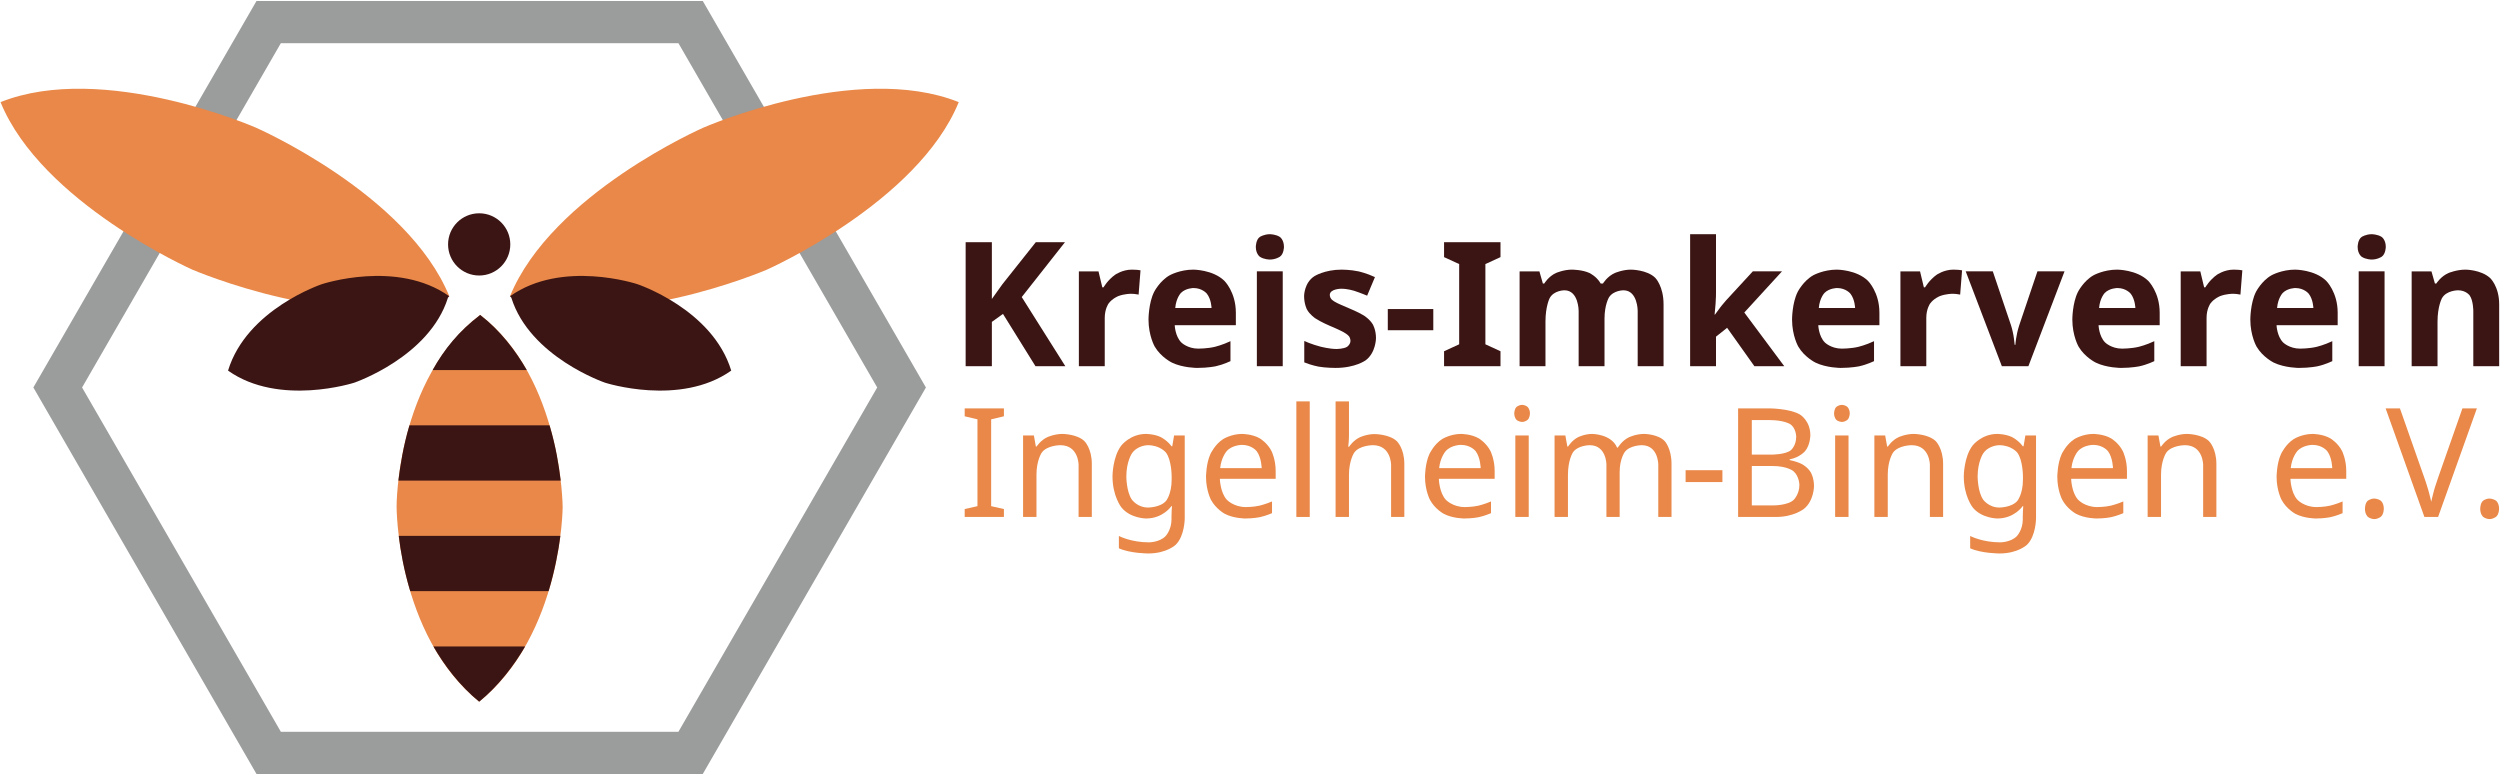 <?xml version="1.0" encoding="UTF-8"?>
<svg width="841.89pt" version="1.1" xmlns="http://www.w3.org/2000/svg" height="260.787pt" viewBox="0 0 841.89 260.787" xmlns:xlink="http://www.w3.org/1999/xlink">
 <defs>
  <clipPath id="Clip0">
   <path d="M0 0 L867.402 0 L867.402 388.558 L0 388.558 L0 0 Z" transform="translate(-25.79, -63.792)"/>
  </clipPath>
  <clipPath id="Clip1">
   <path d="M0 0 L516.748 0 L516.748 107.511 L0 107.511 L0 0 Z" transform="translate(324.864, 78.869)"/>
  </clipPath>
 </defs>
 <g id="Hintergrund">
  <g id="Gruppe3" clip-path="url(#Clip0)">
   <path style="fill:none;stroke:#9b9c9c; stroke-width:14.209; stroke-linecap:butt; stroke-linejoin:miter; stroke-dasharray:none;" d="M123.049 0 L7.10543e-14 71.043 L0 213.128 L123.049 284.17 L246.099 213.128 L246.099 71.043 L123.049 0 Z" transform="translate(-16.085, 68.962) rotate(-30)"/>
   <path style="fill:#3b1514; fill-rule:evenodd;stroke:none;" d="M20.955 10.477 C20.955 16.264 16.264 20.955 10.477 20.955 C4.691 20.955 0 16.264 0 10.477 C0 4.691 4.691 0 10.477 0 C16.264 0 20.955 4.691 20.955 10.477 Z" transform="translate(150.891, 71.826)"/>
   <path style="fill:#e98848; fill-rule:evenodd;stroke:none;" d="M28.28 0 C0 21.494 0.125 64.481 0.125 64.481 C0.125 64.481 0 107.468 27.939 130.245 C55.879 107.468 56.049 64.733 56.049 64.733 C56.049 64.733 55.879 21.494 28.473 0.17 " transform="translate(133.429, 106.052)"/>
   <path style="fill:#e98848; fill-rule:evenodd;stroke:none;" d="M164.688 26.025 C137.951 0 82.151 3.44613e-13 82.151 3.44613e-13 C82.151 3.44613e-13 26.193 8.84626e-13 0 26.52 C26.193 52.05 81.826 52.387 81.826 52.387 C81.826 52.387 137.951 52.05 163.531 26.52 " transform="translate(10.788, 10.086) rotate(23.576)"/>
   <path style="fill:#3b1514; fill-rule:evenodd;stroke:none;" d="M78.58 17.35 C65.823 0 39.198 1.7053e-13 39.198 1.7053e-13 C39.198 1.7053e-13 12.498 5.57776e-13 0 17.68 C12.498 34.7 39.043 34.924 39.043 34.924 C39.043 34.924 65.823 34.7 78.028 17.68 " transform="translate(71.23, 108.024) rotate(-18.352)"/>
   <path style="fill:#e98848; fill-rule:evenodd;stroke:none;" d="M0 26.025 C26.737 0 82.536 1.7053e-13 82.536 1.7053e-13 C82.536 1.7053e-13 138.494 2.70006e-13 164.688 26.52 C138.494 52.05 82.862 52.387 82.862 52.387 C82.862 52.387 26.737 52.05 1.157 26.52 " transform="translate(161.314, 75.956) rotate(-23.576)"/>
   <path style="fill:#3b1514; fill-rule:evenodd;stroke:none;" d="M0 17.35 C12.757 2.02593e-12 39.382 9.90319e-13 39.382 9.90319e-13 C39.382 9.90319e-13 66.082 0 78.58 17.68 C66.082 34.7 39.537 34.924 39.537 34.924 C39.537 34.924 12.757 34.7 0.552 17.68 " transform="translate(177.23, 83.283) rotate(18.352)"/>
   <path style="fill:#3b1514; fill-rule:evenodd;stroke:none;" id="Kopie von Polyline179180 (2)" d="M16.018 0 C8.865 5.437 3.98 11.428 0 18.572 C9.39 18.572 31.701 18.572 31.701 18.572 C31.701 18.572 43.943 39.984 31.701 18.572 C27.908 11.938 22.694 5.214 16.211 0.17 L16.018 0 Z" transform="translate(145.69, 106.052)"/>
   <path style="fill:#3b1514; fill-rule:evenodd;stroke:none;" d="M3.727 0 C1.66 6.915 0.593 13.704 0 18.613 C11.311 18.613 40.993 18.613 54.658 18.613 C54.043 13.526 53.077 7.239 50.905 0 " transform="translate(134.159, 143.237)"/>
   <path style="fill:#3b1514; fill-rule:evenodd;stroke:none;" d="M0 0 C0.613 5.119 1.682 11.342 3.866 18.613 C17.072 18.613 34.206 18.613 50.457 18.613 C52.573 11.604 53.794 4.97 54.429 0 " transform="translate(134.282, 180.463)"/>
   <path style="fill:#3b1514; fill-rule:evenodd;stroke:none;" d="M0 0 C3.8 6.607 9 13.37 15.424 18.608 C21.823 13.391 27.091 6.557 30.908 0 " transform="translate(145.944, 217.69)"/>
   <g id="Gruppe1" clip-path="url(#Clip1)">
    <path style="fill:#3b1514; fill-rule:evenodd;stroke:none;" id="Text83+0" d="M33.567 41.754 L23.508 41.754 L12.573 24.152 L8.83 26.842 L8.83 41.754 L0 41.754 L0 0 L8.83 0 L8.83 19.122 C8.83 19.122 9.707 17.895 10.585 16.666 C10.585 16.666 11.462 15.438 12.339 14.21 L23.625 0 L33.45 0 L18.889 18.479 L33.567 41.754 Z" transform="translate(325.187, 81.559)"/>
    <path style="fill:#3b1514; fill-rule:evenodd;stroke:none;" id="Text83+1" d="M17.836 0 C17.836 0 18.479 0 19.356 0.058 C19.356 0.058 20.234 0.117 20.76 0.234 L20.117 8.421 C20.117 8.421 19.649 8.304 18.889 8.216 C18.889 8.216 18.128 8.129 17.544 8.129 C17.544 8.129 15.321 8.129 13.275 8.918 C13.275 8.918 11.228 9.707 9.971 11.462 C9.971 11.462 8.713 13.216 8.713 16.257 L8.713 32.514 L0 32.514 L0 0.585 L6.608 0.585 L7.895 5.965 L8.304 5.965 C8.304 5.965 9.707 3.509 12.164 1.754 C12.164 1.754 14.62 0 17.836 0 Z" transform="translate(363.315, 90.799)"/>
    <path style="fill:#3b1514; fill-rule:evenodd;stroke:none;" id="Text83+2" d="M15.088 0 C15.088 0 21.696 0 25.555 3.772 C25.555 3.772 29.415 7.544 29.415 14.503 L29.415 18.713 L8.83 18.713 C8.83 18.713 8.947 22.397 11.023 24.503 C11.023 24.503 13.099 26.608 16.783 26.608 C16.783 26.608 19.824 26.608 22.368 25.994 C22.368 25.994 24.912 25.38 27.602 24.093 L27.602 30.818 C27.602 30.818 25.204 31.988 22.631 32.543 C22.631 32.543 20.058 33.099 16.374 33.099 C16.374 33.099 11.579 33.099 7.895 31.315 C7.895 31.315 4.21 29.532 2.105 25.935 C2.105 25.935 0 22.339 0 16.783 C0 16.783 0 11.228 1.901 7.485 C1.901 7.485 3.801 3.743 7.193 1.871 C7.193 1.871 10.585 0 15.088 0 L15.088 0 Z M15.146 6.199 C15.146 6.199 12.573 6.199 10.935 7.836 C10.935 7.836 9.298 9.474 9.006 12.924 L21.228 12.924 C21.228 12.924 21.169 10.058 19.678 8.129 C19.678 8.129 18.187 6.199 15.146 6.199 Z" transform="translate(386.765, 90.799)"/>
    <path style="fill:#3b1514; fill-rule:evenodd;stroke:none;" id="Text83+3" d="M4.737 0 C4.737 0 6.667 0 8.07 0.906 C8.07 0.906 9.474 1.813 9.474 4.269 C9.474 4.269 9.474 6.667 8.07 7.602 C8.07 7.602 6.667 8.538 4.737 8.538 C4.737 8.538 2.748 8.538 1.374 7.602 C1.374 7.602 0 6.667 0 4.269 C0 4.269 0 1.813 1.374 0.906 C1.374 0.906 2.748 0 4.737 0 L4.737 0 Z M9.064 12.514 L9.064 44.444 L0.351 44.444 L0.351 12.514 L9.064 12.514 Z" transform="translate(422.905, 78.869)"/>
    <path style="fill:#3b1514; fill-rule:evenodd;stroke:none;" id="Text83+4" d="M24.21 23.041 C24.21 23.041 24.21 27.894 20.789 30.497 C20.789 30.497 17.368 33.099 10.585 33.099 C10.585 33.099 7.251 33.099 4.854 32.66 C4.854 32.66 2.456 32.222 0.058 31.228 L0.058 24.035 C0.058 24.035 2.632 25.204 5.614 25.965 C5.614 25.965 8.596 26.725 10.877 26.725 C10.877 26.725 13.392 26.725 14.503 25.965 C14.503 25.965 15.614 25.204 15.614 23.976 C15.614 23.976 15.614 23.157 15.175 22.514 C15.175 22.514 14.737 21.871 13.275 21.052 C13.275 21.052 11.813 20.234 8.713 18.947 C8.713 18.947 5.672 17.661 3.772 16.403 C3.772 16.403 1.871 15.146 0.936 13.362 C0.936 13.362 0 11.579 0 8.889 C0 8.889 0 4.444 3.45 2.222 C3.45 2.222 6.9 0 12.631 0 C12.631 0 15.614 0 18.304 0.585 C18.304 0.585 20.994 1.17 23.859 2.515 L21.228 8.772 C21.228 8.772 18.889 7.778 16.783 7.105 C16.783 7.105 14.678 6.433 12.514 6.433 C12.514 6.433 8.655 6.433 8.655 8.538 C8.655 8.538 8.655 9.298 9.152 9.912 C9.152 9.912 9.649 10.526 11.082 11.228 C11.082 11.228 12.514 11.93 15.321 13.099 C15.321 13.099 18.07 14.21 20.058 15.409 C20.058 15.409 22.047 16.608 23.128 18.421 C23.128 18.421 24.21 20.234 24.21 23.041 Z" transform="translate(439.162, 90.799)"/>
    <path style="fill:#3b1514; fill-rule:evenodd;stroke:none;" id="Text83+5" d="M0 7.134 L0 0 L15.321 0 L15.321 7.134 L0 7.134 Z" transform="translate(467.349, 104.073)"/>
    <path style="fill:#3b1514; fill-rule:evenodd;stroke:none;" id="Text83+6" d="M19.006 41.754 L0 41.754 L0 36.725 L5.088 34.385 L5.088 7.368 L0 5.029 L0 0 L19.006 0 L19.006 5.029 L13.918 7.368 L13.918 34.385 L19.006 36.725 L19.006 41.754 Z" transform="translate(486.296, 81.559)"/>
    <path style="fill:#3b1514; fill-rule:evenodd;stroke:none;" id="Text83+7" d="M37.485 0 C37.485 0 42.923 0 45.701 2.778 C45.701 2.778 48.479 5.555 48.479 11.696 L48.479 32.514 L39.766 32.514 L39.766 13.859 C39.766 13.859 39.766 6.959 34.97 6.959 C34.97 6.959 31.52 6.959 30.058 9.415 C30.058 9.415 28.596 11.871 28.596 16.491 L28.596 32.514 L19.883 32.514 L19.883 13.859 C19.883 13.859 19.883 6.959 15.088 6.959 C15.088 6.959 11.462 6.959 10.088 9.678 C10.088 9.678 8.713 12.398 8.713 17.485 L8.713 32.514 L0 32.514 L0 0.585 L6.667 0.585 L7.836 4.678 L8.304 4.678 C8.304 4.678 9.766 2.222 12.31 1.111 C12.31 1.111 14.854 0 17.602 0 C17.602 0 21.111 0 23.538 1.14 C23.538 1.14 25.965 2.281 27.309 4.678 L28.07 4.678 C28.07 4.678 29.532 2.222 32.134 1.111 C32.134 1.111 34.736 0 37.485 0 Z" transform="translate(511.734, 90.799)"/>
    <path style="fill:#3b1514; fill-rule:evenodd;stroke:none;" id="Text83+8" d="M8.713 0 L8.713 19.883 C8.713 19.883 8.713 21.696 8.567 23.479 C8.567 23.479 8.421 25.263 8.245 27.076 L8.362 27.076 C8.362 27.076 9.24 25.848 10.175 24.619 C10.175 24.619 11.111 23.392 12.164 22.222 L21.111 12.514 L30.935 12.514 L18.245 26.374 L31.695 44.444 L21.637 44.444 L12.456 31.52 L8.713 34.502 L8.713 44.444 L0 44.444 L0 0 L8.713 0 Z" transform="translate(569.16, 78.869)"/>
    <path style="fill:#3b1514; fill-rule:evenodd;stroke:none;" id="Text83+9" d="M15.088 0 C15.088 0 21.696 0 25.555 3.772 C25.555 3.772 29.415 7.544 29.415 14.503 L29.415 18.713 L8.83 18.713 C8.83 18.713 8.947 22.397 11.023 24.503 C11.023 24.503 13.099 26.608 16.783 26.608 C16.783 26.608 19.824 26.608 22.368 25.994 C22.368 25.994 24.912 25.38 27.602 24.093 L27.602 30.818 C27.602 30.818 25.204 31.988 22.631 32.543 C22.631 32.543 20.058 33.099 16.374 33.099 C16.374 33.099 11.579 33.099 7.895 31.315 C7.895 31.315 4.21 29.532 2.105 25.935 C2.105 25.935 0 22.339 0 16.783 C0 16.783 0 11.228 1.901 7.485 C1.901 7.485 3.801 3.743 7.193 1.871 C7.193 1.871 10.585 0 15.088 0 L15.088 0 Z M15.146 6.199 C15.146 6.199 12.573 6.199 10.935 7.836 C10.935 7.836 9.298 9.474 9.006 12.924 L21.228 12.924 C21.228 12.924 21.169 10.058 19.678 8.129 C19.678 8.129 18.187 6.199 15.146 6.199 Z" transform="translate(603.487, 90.799)"/>
    <path style="fill:#3b1514; fill-rule:evenodd;stroke:none;" id="Text83+10" d="M17.836 0 C17.836 0 18.479 0 19.356 0.058 C19.356 0.058 20.234 0.117 20.76 0.234 L20.117 8.421 C20.117 8.421 19.649 8.304 18.889 8.216 C18.889 8.216 18.128 8.129 17.544 8.129 C17.544 8.129 15.321 8.129 13.275 8.918 C13.275 8.918 11.228 9.707 9.971 11.462 C9.971 11.462 8.713 13.216 8.713 16.257 L8.713 32.514 L0 32.514 L0 0.585 L6.608 0.585 L7.895 5.965 L8.304 5.965 C8.304 5.965 9.707 3.509 12.164 1.754 C12.164 1.754 14.62 0 17.836 0 Z" transform="translate(639.978, 90.799)"/>
    <path style="fill:#3b1514; fill-rule:evenodd;stroke:none;" id="Text83+11" d="M12.164 31.929 L0 0 L9.123 0 L15.263 18.187 C15.263 18.187 15.789 19.824 16.082 21.579 C16.082 21.579 16.374 23.333 16.491 24.736 L16.725 24.736 C16.725 24.736 16.9 21.579 18.011 18.187 L24.152 0 L33.274 0 L21.111 31.929 L12.164 31.929 Z" transform="translate(661.966, 91.383)"/>
    <path style="fill:#3b1514; fill-rule:evenodd;stroke:none;" id="Text83+12" d="M15.088 0 C15.088 0 21.696 0 25.555 3.772 C25.555 3.772 29.415 7.544 29.415 14.503 L29.415 18.713 L8.83 18.713 C8.83 18.713 8.947 22.397 11.023 24.503 C11.023 24.503 13.099 26.608 16.783 26.608 C16.783 26.608 19.824 26.608 22.368 25.994 C22.368 25.994 24.912 25.38 27.602 24.093 L27.602 30.818 C27.602 30.818 25.204 31.988 22.631 32.543 C22.631 32.543 20.058 33.099 16.374 33.099 C16.374 33.099 11.579 33.099 7.895 31.315 C7.895 31.315 4.21 29.532 2.105 25.935 C2.105 25.935 0 22.339 0 16.783 C0 16.783 0 11.228 1.901 7.485 C1.901 7.485 3.801 3.743 7.193 1.871 C7.193 1.871 10.585 0 15.088 0 L15.088 0 Z M15.146 6.199 C15.146 6.199 12.573 6.199 10.935 7.836 C10.935 7.836 9.298 9.474 9.006 12.924 L21.228 12.924 C21.228 12.924 21.169 10.058 19.678 8.129 C19.678 8.129 18.187 6.199 15.146 6.199 Z" transform="translate(697.871, 90.799)"/>
    <path style="fill:#3b1514; fill-rule:evenodd;stroke:none;" id="Text83+13" d="M17.836 0 C17.836 0 18.479 0 19.356 0.058 C19.356 0.058 20.234 0.117 20.76 0.234 L20.117 8.421 C20.117 8.421 19.649 8.304 18.889 8.216 C18.889 8.216 18.128 8.129 17.544 8.129 C17.544 8.129 15.321 8.129 13.275 8.918 C13.275 8.918 11.228 9.707 9.971 11.462 C9.971 11.462 8.713 13.216 8.713 16.257 L8.713 32.514 L0 32.514 L0 0.585 L6.608 0.585 L7.895 5.965 L8.304 5.965 C8.304 5.965 9.707 3.509 12.164 1.754 C12.164 1.754 14.62 0 17.836 0 Z" transform="translate(734.362, 90.799)"/>
    <path style="fill:#3b1514; fill-rule:evenodd;stroke:none;" id="Text83+14" d="M15.088 0 C15.088 0 21.696 0 25.555 3.772 C25.555 3.772 29.415 7.544 29.415 14.503 L29.415 18.713 L8.83 18.713 C8.83 18.713 8.947 22.397 11.023 24.503 C11.023 24.503 13.099 26.608 16.783 26.608 C16.783 26.608 19.824 26.608 22.368 25.994 C22.368 25.994 24.912 25.38 27.602 24.093 L27.602 30.818 C27.602 30.818 25.204 31.988 22.631 32.543 C22.631 32.543 20.058 33.099 16.374 33.099 C16.374 33.099 11.579 33.099 7.895 31.315 C7.895 31.315 4.21 29.532 2.105 25.935 C2.105 25.935 0 22.339 0 16.783 C0 16.783 0 11.228 1.901 7.485 C1.901 7.485 3.801 3.743 7.193 1.871 C7.193 1.871 10.585 0 15.088 0 L15.088 0 Z M15.146 6.199 C15.146 6.199 12.573 6.199 10.935 7.836 C10.935 7.836 9.298 9.474 9.006 12.924 L21.228 12.924 C21.228 12.924 21.169 10.058 19.678 8.129 C19.678 8.129 18.187 6.199 15.146 6.199 Z" transform="translate(757.812, 90.799)"/>
    <path style="fill:#3b1514; fill-rule:evenodd;stroke:none;" id="Text83+15" d="M4.737 0 C4.737 0 6.667 0 8.07 0.906 C8.07 0.906 9.474 1.813 9.474 4.269 C9.474 4.269 9.474 6.667 8.07 7.602 C8.07 7.602 6.667 8.538 4.737 8.538 C4.737 8.538 2.748 8.538 1.374 7.602 C1.374 7.602 0 6.667 0 4.269 C0 4.269 0 1.813 1.374 0.906 C1.374 0.906 2.748 0 4.737 0 L4.737 0 Z M9.064 12.514 L9.064 44.444 L0.351 44.444 L0.351 12.514 L9.064 12.514 Z" transform="translate(793.952, 78.869)"/>
    <path style="fill:#3b1514; fill-rule:evenodd;stroke:none;" id="Text83+16" d="M18.128 0 C18.128 0 23.274 0 26.374 2.778 C26.374 2.778 29.473 5.555 29.473 11.696 L29.473 32.514 L20.76 32.514 L20.76 13.859 C20.76 13.859 20.76 10.409 19.532 8.684 C19.532 8.684 18.304 6.959 15.614 6.959 C15.614 6.959 11.637 6.959 10.175 9.678 C10.175 9.678 8.713 12.398 8.713 17.485 L8.713 32.514 L0 32.514 L0 0.585 L6.667 0.585 L7.836 4.678 L8.304 4.678 C8.304 4.678 9.824 2.222 12.485 1.111 C12.485 1.111 15.146 0 18.128 0 Z" transform="translate(812.139, 90.799)"/>
    <path style="fill:#e98848; fill-rule:evenodd;stroke:none;" id="Text84+0" d="M13.212 36.564 L0 36.564 L0 33.901 L4.302 32.928 L4.302 3.687 L0 2.663 L0 0 L13.212 0 L13.212 2.663 L8.911 3.687 L8.911 32.928 L13.212 33.901 L13.212 36.564 Z" transform="translate(324.864, 137.525)"/>
    <path style="fill:#e98848; fill-rule:evenodd;stroke:none;" id="Text84+1" d="M13.212 0 C13.212 0 18.129 0 20.638 2.407 C20.638 2.407 23.147 4.814 23.147 10.088 L23.147 27.961 L18.692 27.961 L18.692 10.396 C18.692 10.396 18.692 3.79 12.547 3.79 C12.547 3.79 7.989 3.79 6.248 6.35 C6.248 6.35 4.507 8.911 4.507 13.724 L4.507 27.961 L0 27.961 L0 0.512 L3.636 0.512 L4.302 4.25 L4.558 4.25 C4.558 4.25 5.889 2.1 8.245 1.05 C8.245 1.05 10.601 0 13.212 0 Z" transform="translate(344.529, 146.129)"/>
    <path style="fill:#e98848; fill-rule:evenodd;stroke:none;" id="Text84+2" d="M11.266 0 C11.266 0 13.98 0 16.157 1.024 C16.157 1.024 18.333 2.048 19.87 4.148 L20.126 4.148 L20.74 0.512 L24.325 0.512 L24.325 28.422 C24.325 28.422 24.325 34.311 21.329 37.281 C21.329 37.281 18.333 40.252 12.034 40.252 C12.034 40.252 5.992 40.252 2.151 38.51 L2.151 34.362 C2.151 34.362 6.196 36.513 12.29 36.513 C12.29 36.513 15.824 36.513 17.847 34.439 C17.847 34.439 19.87 32.365 19.87 28.78 L19.87 27.705 C19.87 27.705 19.87 27.09 19.921 25.938 C19.921 25.938 19.972 24.786 20.023 24.325 L19.819 24.325 C19.819 24.325 17.053 28.473 11.318 28.473 C11.318 28.473 5.992 28.473 2.996 24.735 C2.996 24.735 0 20.996 0 14.288 C0 14.288 0 7.733 2.996 3.866 C2.996 3.866 5.992 0 11.266 0 L11.266 0 Z M11.881 3.79 C11.881 3.79 8.45 3.79 6.555 6.529 C6.555 6.529 4.66 9.269 4.66 14.339 C4.66 14.339 4.66 19.409 6.504 22.097 C6.504 22.097 8.347 24.786 11.983 24.786 C11.983 24.786 16.131 24.786 18.026 22.558 C18.026 22.558 19.921 20.331 19.921 15.363 L19.921 14.288 C19.921 14.288 19.921 8.706 17.975 6.248 C17.975 6.248 16.029 3.79 11.881 3.79 Z" transform="translate(374.641, 146.129)"/>
    <path style="fill:#e98848; fill-rule:evenodd;stroke:none;" id="Text84+3" d="M12.137 0 C12.137 0 15.619 0 18.18 1.536 C18.18 1.536 20.74 3.073 22.097 5.864 C22.097 5.864 23.454 8.655 23.454 12.393 L23.454 15.107 L4.66 15.107 C4.66 15.107 4.763 19.767 7.041 22.2 C7.041 22.2 9.32 24.632 13.417 24.632 C13.417 24.632 16.029 24.632 18.052 24.146 C18.052 24.146 20.075 23.659 22.225 22.738 L22.225 26.681 C22.225 26.681 20.126 27.602 18.077 28.038 C18.077 28.038 16.029 28.473 13.212 28.473 C13.212 28.473 9.269 28.473 6.299 26.886 C6.299 26.886 3.329 25.298 1.664 22.174 C1.664 22.174 0 19.05 0 14.441 C0 14.441 0 9.935 1.511 6.709 C1.511 6.709 3.021 3.482 5.761 1.741 C5.761 1.741 8.501 0 12.137 0 L12.137 0 Z M12.086 3.687 C12.086 3.687 8.859 3.687 6.99 5.761 C6.99 5.761 5.121 7.835 4.763 11.522 L18.743 11.522 C18.743 11.522 18.692 8.04 17.104 5.864 C17.104 5.864 15.517 3.687 12.086 3.687 Z" transform="translate(406.135, 146.129)"/>
    <path style="fill:#e98848; fill-rule:evenodd;stroke:none;" id="Text84+4" d="M4.507 38.92 L0 38.92 L0 0 L4.507 0 L4.507 38.92 Z" transform="translate(436.555, 135.169)"/>
    <path style="fill:#e98848; fill-rule:evenodd;stroke:none;" id="Text84+5" d="M4.507 0 L4.507 11.42 C4.507 11.42 4.507 13.468 4.25 15.261 L4.558 15.261 C4.558 15.261 5.889 13.161 8.168 12.086 C8.168 12.086 10.447 11.01 13.11 11.01 C13.11 11.01 18.077 11.01 20.612 13.392 C20.612 13.392 23.147 15.773 23.147 21.048 L23.147 38.92 L18.692 38.92 L18.692 21.355 C18.692 21.355 18.692 14.749 12.547 14.749 C12.547 14.749 7.938 14.749 6.222 17.335 C6.222 17.335 4.507 19.921 4.507 24.735 L4.507 38.92 L0 38.92 L0 0 L4.507 0 Z" transform="translate(449.767, 135.169)"/>
    <path style="fill:#e98848; fill-rule:evenodd;stroke:none;" id="Text84+6" d="M12.137 0 C12.137 0 15.619 0 18.18 1.536 C18.18 1.536 20.74 3.073 22.097 5.864 C22.097 5.864 23.454 8.655 23.454 12.393 L23.454 15.107 L4.66 15.107 C4.66 15.107 4.763 19.767 7.041 22.2 C7.041 22.2 9.32 24.632 13.417 24.632 C13.417 24.632 16.029 24.632 18.052 24.146 C18.052 24.146 20.075 23.659 22.225 22.738 L22.225 26.681 C22.225 26.681 20.126 27.602 18.077 28.038 C18.077 28.038 16.029 28.473 13.212 28.473 C13.212 28.473 9.269 28.473 6.299 26.886 C6.299 26.886 3.329 25.298 1.664 22.174 C1.664 22.174 0 19.05 0 14.441 C0 14.441 0 9.935 1.511 6.709 C1.511 6.709 3.021 3.482 5.761 1.741 C5.761 1.741 8.501 0 12.137 0 L12.137 0 Z M12.086 3.687 C12.086 3.687 8.859 3.687 6.99 5.761 C6.99 5.761 5.121 7.835 4.763 11.522 L18.743 11.522 C18.743 11.522 18.692 8.04 17.104 5.864 C17.104 5.864 15.517 3.687 12.086 3.687 Z" transform="translate(479.879, 146.129)"/>
    <path style="fill:#e98848; fill-rule:evenodd;stroke:none;" id="Text84+7" d="M2.663 0 C2.663 0 3.687 0 4.481 0.691 C4.481 0.691 5.275 1.383 5.275 2.868 C5.275 2.868 5.275 4.353 4.481 5.044 C4.481 5.044 3.687 5.736 2.663 5.736 C2.663 5.736 1.536 5.736 0.768 5.044 C0.768 5.044 0 4.353 0 2.868 C0 2.868 0 1.383 0.768 0.691 C0.768 0.691 1.536 0 2.663 0 L2.663 0 Z M4.865 10.293 L4.865 37.742 L0.358 37.742 L0.358 10.293 L4.865 10.293 Z" transform="translate(509.939, 136.347)"/>
    <path style="fill:#e98848; fill-rule:evenodd;stroke:none;" id="Text84+8" d="M30.112 0 C30.112 0 34.772 0 37.077 2.407 C37.077 2.407 39.381 4.814 39.381 10.088 L39.381 27.961 L34.926 27.961 L34.926 10.293 C34.926 10.293 34.926 3.79 29.344 3.79 C29.344 3.79 25.349 3.79 23.634 6.094 C23.634 6.094 21.918 8.399 21.918 12.803 L21.918 27.961 L17.463 27.961 L17.463 10.293 C17.463 10.293 17.463 3.79 11.83 3.79 C11.83 3.79 7.682 3.79 6.094 6.35 C6.094 6.35 4.507 8.911 4.507 13.724 L4.507 27.961 L0 27.961 L0 0.512 L3.636 0.512 L4.302 4.25 L4.558 4.25 C4.558 4.25 5.838 2.1 8.014 1.05 C8.014 1.05 10.191 0 12.649 0 C12.649 0 19.102 0 21.048 4.609 L21.304 4.609 C21.304 4.609 22.686 2.253 25.042 1.127 C25.042 1.127 27.398 0 30.112 0 Z" transform="translate(523.51, 146.129)"/>
    <path style="fill:#e98848; fill-rule:evenodd;stroke:none;" id="Text84+10" d="M0 0 L10.447 0 C10.447 0 17.258 0 20.791 2.048 C20.791 2.048 24.325 4.097 24.325 9.064 C24.325 9.064 24.325 12.29 22.533 14.416 C22.533 14.416 20.74 16.541 17.36 17.155 L17.36 17.412 C17.36 17.412 19.665 17.821 21.534 18.794 C21.534 18.794 23.403 19.767 24.479 21.56 C24.479 21.56 25.554 23.352 25.554 26.169 C25.554 26.169 25.554 31.136 22.148 33.85 C22.148 33.85 18.743 36.564 12.854 36.564 L0 36.564 L0 0 L0 0 Z M4.609 15.568 L11.369 15.568 C11.369 15.568 16.029 15.568 17.796 14.057 C17.796 14.057 19.562 12.547 19.562 9.576 C19.562 9.576 19.562 6.555 17.437 5.249 C17.437 5.249 15.312 3.943 10.652 3.943 L4.609 3.943 L4.609 15.568 L4.609 15.568 Z M4.609 19.409 L4.609 32.672 L11.983 32.672 C11.983 32.672 16.848 32.672 18.743 30.778 C18.743 30.778 20.638 28.883 20.638 25.81 C20.638 25.81 20.638 22.942 18.666 21.176 C18.666 21.176 16.695 19.409 11.625 19.409 L4.609 19.409 Z" transform="translate(585.321, 137.525)"/>
    <path style="fill:#e98848; fill-rule:evenodd;stroke:none;" id="Text84+11" d="M2.663 0 C2.663 0 3.687 0 4.481 0.691 C4.481 0.691 5.275 1.383 5.275 2.868 C5.275 2.868 5.275 4.353 4.481 5.044 C4.481 5.044 3.687 5.736 2.663 5.736 C2.663 5.736 1.536 5.736 0.768 5.044 C0.768 5.044 0 4.353 0 2.868 C0 2.868 0 1.383 0.768 0.691 C0.768 0.691 1.536 0 2.663 0 L2.663 0 Z M4.865 10.293 L4.865 37.742 L0.358 37.742 L0.358 10.293 L4.865 10.293 Z" transform="translate(617.635, 136.347)"/>
    <path style="fill:#e98848; fill-rule:evenodd;stroke:none;" id="Text84+12" d="M13.212 0 C13.212 0 18.129 0 20.638 2.407 C20.638 2.407 23.147 4.814 23.147 10.088 L23.147 27.961 L18.692 27.961 L18.692 10.396 C18.692 10.396 18.692 3.79 12.547 3.79 C12.547 3.79 7.989 3.79 6.248 6.35 C6.248 6.35 4.507 8.911 4.507 13.724 L4.507 27.961 L0 27.961 L0 0.512 L3.636 0.512 L4.302 4.25 L4.558 4.25 C4.558 4.25 5.889 2.1 8.245 1.05 C8.245 1.05 10.601 0 13.212 0 Z" transform="translate(631.206, 146.129)"/>
    <path style="fill:#e98848; fill-rule:evenodd;stroke:none;" id="Text84+13" d="M11.266 0 C11.266 0 13.98 0 16.157 1.024 C16.157 1.024 18.333 2.048 19.87 4.148 L20.126 4.148 L20.74 0.512 L24.325 0.512 L24.325 28.422 C24.325 28.422 24.325 34.311 21.329 37.281 C21.329 37.281 18.333 40.252 12.034 40.252 C12.034 40.252 5.992 40.252 2.151 38.51 L2.151 34.362 C2.151 34.362 6.196 36.513 12.29 36.513 C12.29 36.513 15.824 36.513 17.847 34.439 C17.847 34.439 19.87 32.365 19.87 28.78 L19.87 27.705 C19.87 27.705 19.87 27.09 19.921 25.938 C19.921 25.938 19.972 24.786 20.023 24.325 L19.819 24.325 C19.819 24.325 17.053 28.473 11.318 28.473 C11.318 28.473 5.992 28.473 2.996 24.735 C2.996 24.735 0 20.996 0 14.288 C0 14.288 0 7.733 2.996 3.866 C2.996 3.866 5.992 0 11.266 0 L11.266 0 Z M11.881 3.79 C11.881 3.79 8.45 3.79 6.555 6.529 C6.555 6.529 4.66 9.269 4.66 14.339 C4.66 14.339 4.66 19.409 6.504 22.097 C6.504 22.097 8.347 24.786 11.983 24.786 C11.983 24.786 16.131 24.786 18.026 22.558 C18.026 22.558 19.921 20.331 19.921 15.363 L19.921 14.288 C19.921 14.288 19.921 8.706 17.975 6.248 C17.975 6.248 16.029 3.79 11.881 3.79 Z" transform="translate(661.318, 146.129)"/>
    <path style="fill:#e98848; fill-rule:evenodd;stroke:none;" id="Text84+14" d="M12.137 0 C12.137 0 15.619 0 18.18 1.536 C18.18 1.536 20.74 3.073 22.097 5.864 C22.097 5.864 23.454 8.655 23.454 12.393 L23.454 15.107 L4.66 15.107 C4.66 15.107 4.763 19.767 7.041 22.2 C7.041 22.2 9.32 24.632 13.417 24.632 C13.417 24.632 16.029 24.632 18.052 24.146 C18.052 24.146 20.075 23.659 22.225 22.738 L22.225 26.681 C22.225 26.681 20.126 27.602 18.077 28.038 C18.077 28.038 16.029 28.473 13.212 28.473 C13.212 28.473 9.269 28.473 6.299 26.886 C6.299 26.886 3.329 25.298 1.664 22.174 C1.664 22.174 0 19.05 0 14.441 C0 14.441 0 9.935 1.511 6.709 C1.511 6.709 3.021 3.482 5.761 1.741 C5.761 1.741 8.501 0 12.137 0 L12.137 0 Z M12.086 3.687 C12.086 3.687 8.859 3.687 6.99 5.761 C6.99 5.761 5.121 7.835 4.763 11.522 L18.743 11.522 C18.743 11.522 18.692 8.04 17.104 5.864 C17.104 5.864 15.517 3.687 12.086 3.687 Z" transform="translate(692.812, 146.129)"/>
    <path style="fill:#e98848; fill-rule:evenodd;stroke:none;" id="Text84+15" d="M13.212 0 C13.212 0 18.129 0 20.638 2.407 C20.638 2.407 23.147 4.814 23.147 10.088 L23.147 27.961 L18.692 27.961 L18.692 10.396 C18.692 10.396 18.692 3.79 12.547 3.79 C12.547 3.79 7.989 3.79 6.248 6.35 C6.248 6.35 4.507 8.911 4.507 13.724 L4.507 27.961 L0 27.961 L0 0.512 L3.636 0.512 L4.302 4.25 L4.558 4.25 C4.558 4.25 5.889 2.1 8.245 1.05 C8.245 1.05 10.601 0 13.212 0 Z" transform="translate(723.231, 146.129)"/>
    <path style="fill:#e98848; fill-rule:evenodd;stroke:none;" id="Text84+17" d="M12.137 0 C12.137 0 15.619 0 18.18 1.536 C18.18 1.536 20.74 3.073 22.097 5.864 C22.097 5.864 23.454 8.655 23.454 12.393 L23.454 15.107 L4.66 15.107 C4.66 15.107 4.763 19.767 7.041 22.2 C7.041 22.2 9.32 24.632 13.417 24.632 C13.417 24.632 16.029 24.632 18.052 24.146 C18.052 24.146 20.075 23.659 22.225 22.738 L22.225 26.681 C22.225 26.681 20.126 27.602 18.077 28.038 C18.077 28.038 16.029 28.473 13.212 28.473 C13.212 28.473 9.269 28.473 6.299 26.886 C6.299 26.886 3.329 25.298 1.664 22.174 C1.664 22.174 0 19.05 0 14.441 C0 14.441 0 9.935 1.511 6.709 C1.511 6.709 3.021 3.482 5.761 1.741 C5.761 1.741 8.501 0 12.137 0 L12.137 0 Z M12.086 3.687 C12.086 3.687 8.859 3.687 6.99 5.761 C6.99 5.761 5.121 7.835 4.763 11.522 L18.743 11.522 C18.743 11.522 18.692 8.04 17.104 5.864 C17.104 5.864 15.517 3.687 12.086 3.687 Z" transform="translate(766.658, 146.129)"/>
    <path style="fill:#e98848; fill-rule:evenodd;stroke:none;" id="Text84+18" d="M0 3.431 C0 3.431 0 1.536 0.922 0.768 C0.922 0.768 1.844 0 3.124 0 C3.124 0 4.404 0 5.377 0.768 C5.377 0.768 6.35 1.536 6.35 3.431 C6.35 3.431 6.35 5.275 5.377 6.094 C5.377 6.094 4.404 6.913 3.124 6.913 C3.124 6.913 1.844 6.913 0.922 6.094 C0.922 6.094 0 5.275 0 3.431 Z" transform="translate(796.411, 167.893)"/>
    <path style="fill:#e98848; fill-rule:evenodd;stroke:none;" id="Text84+19" d="M30.726 0 L17.668 36.564 L13.059 36.564 L0 0 L4.814 0 L13.059 23.454 C13.059 23.454 13.878 25.708 14.416 27.679 C14.416 27.679 14.954 29.651 15.363 31.443 C15.363 31.443 15.722 29.651 16.285 27.654 C16.285 27.654 16.848 25.657 17.668 23.352 L25.861 0 L30.726 0 Z" transform="translate(803.376, 137.525)"/>
    <path style="fill:#e98848; fill-rule:evenodd;stroke:none;" id="Text84+20" d="M0 3.431 C0 3.431 0 1.536 0.922 0.768 C0.922 0.768 1.844 0 3.124 0 C3.124 0 4.404 0 5.377 0.768 C5.377 0.768 6.35 1.536 6.35 3.431 C6.35 3.431 6.35 5.275 5.377 6.094 C5.377 6.094 4.404 6.913 3.124 6.913 C3.124 6.913 1.844 6.913 0.922 6.094 C0.922 6.094 0 5.275 0 3.431 Z" transform="translate(835.229, 167.893)"/>
   </g>
   <path style="fill:#e98848; fill-rule:evenodd;stroke:none;" id="Text123+0" d="M0 3.994 L0 0 L12.393 0 L12.393 3.994 L0 3.994 Z" transform="translate(567.64, 158.342)"/>
  </g>
 </g>
</svg>
